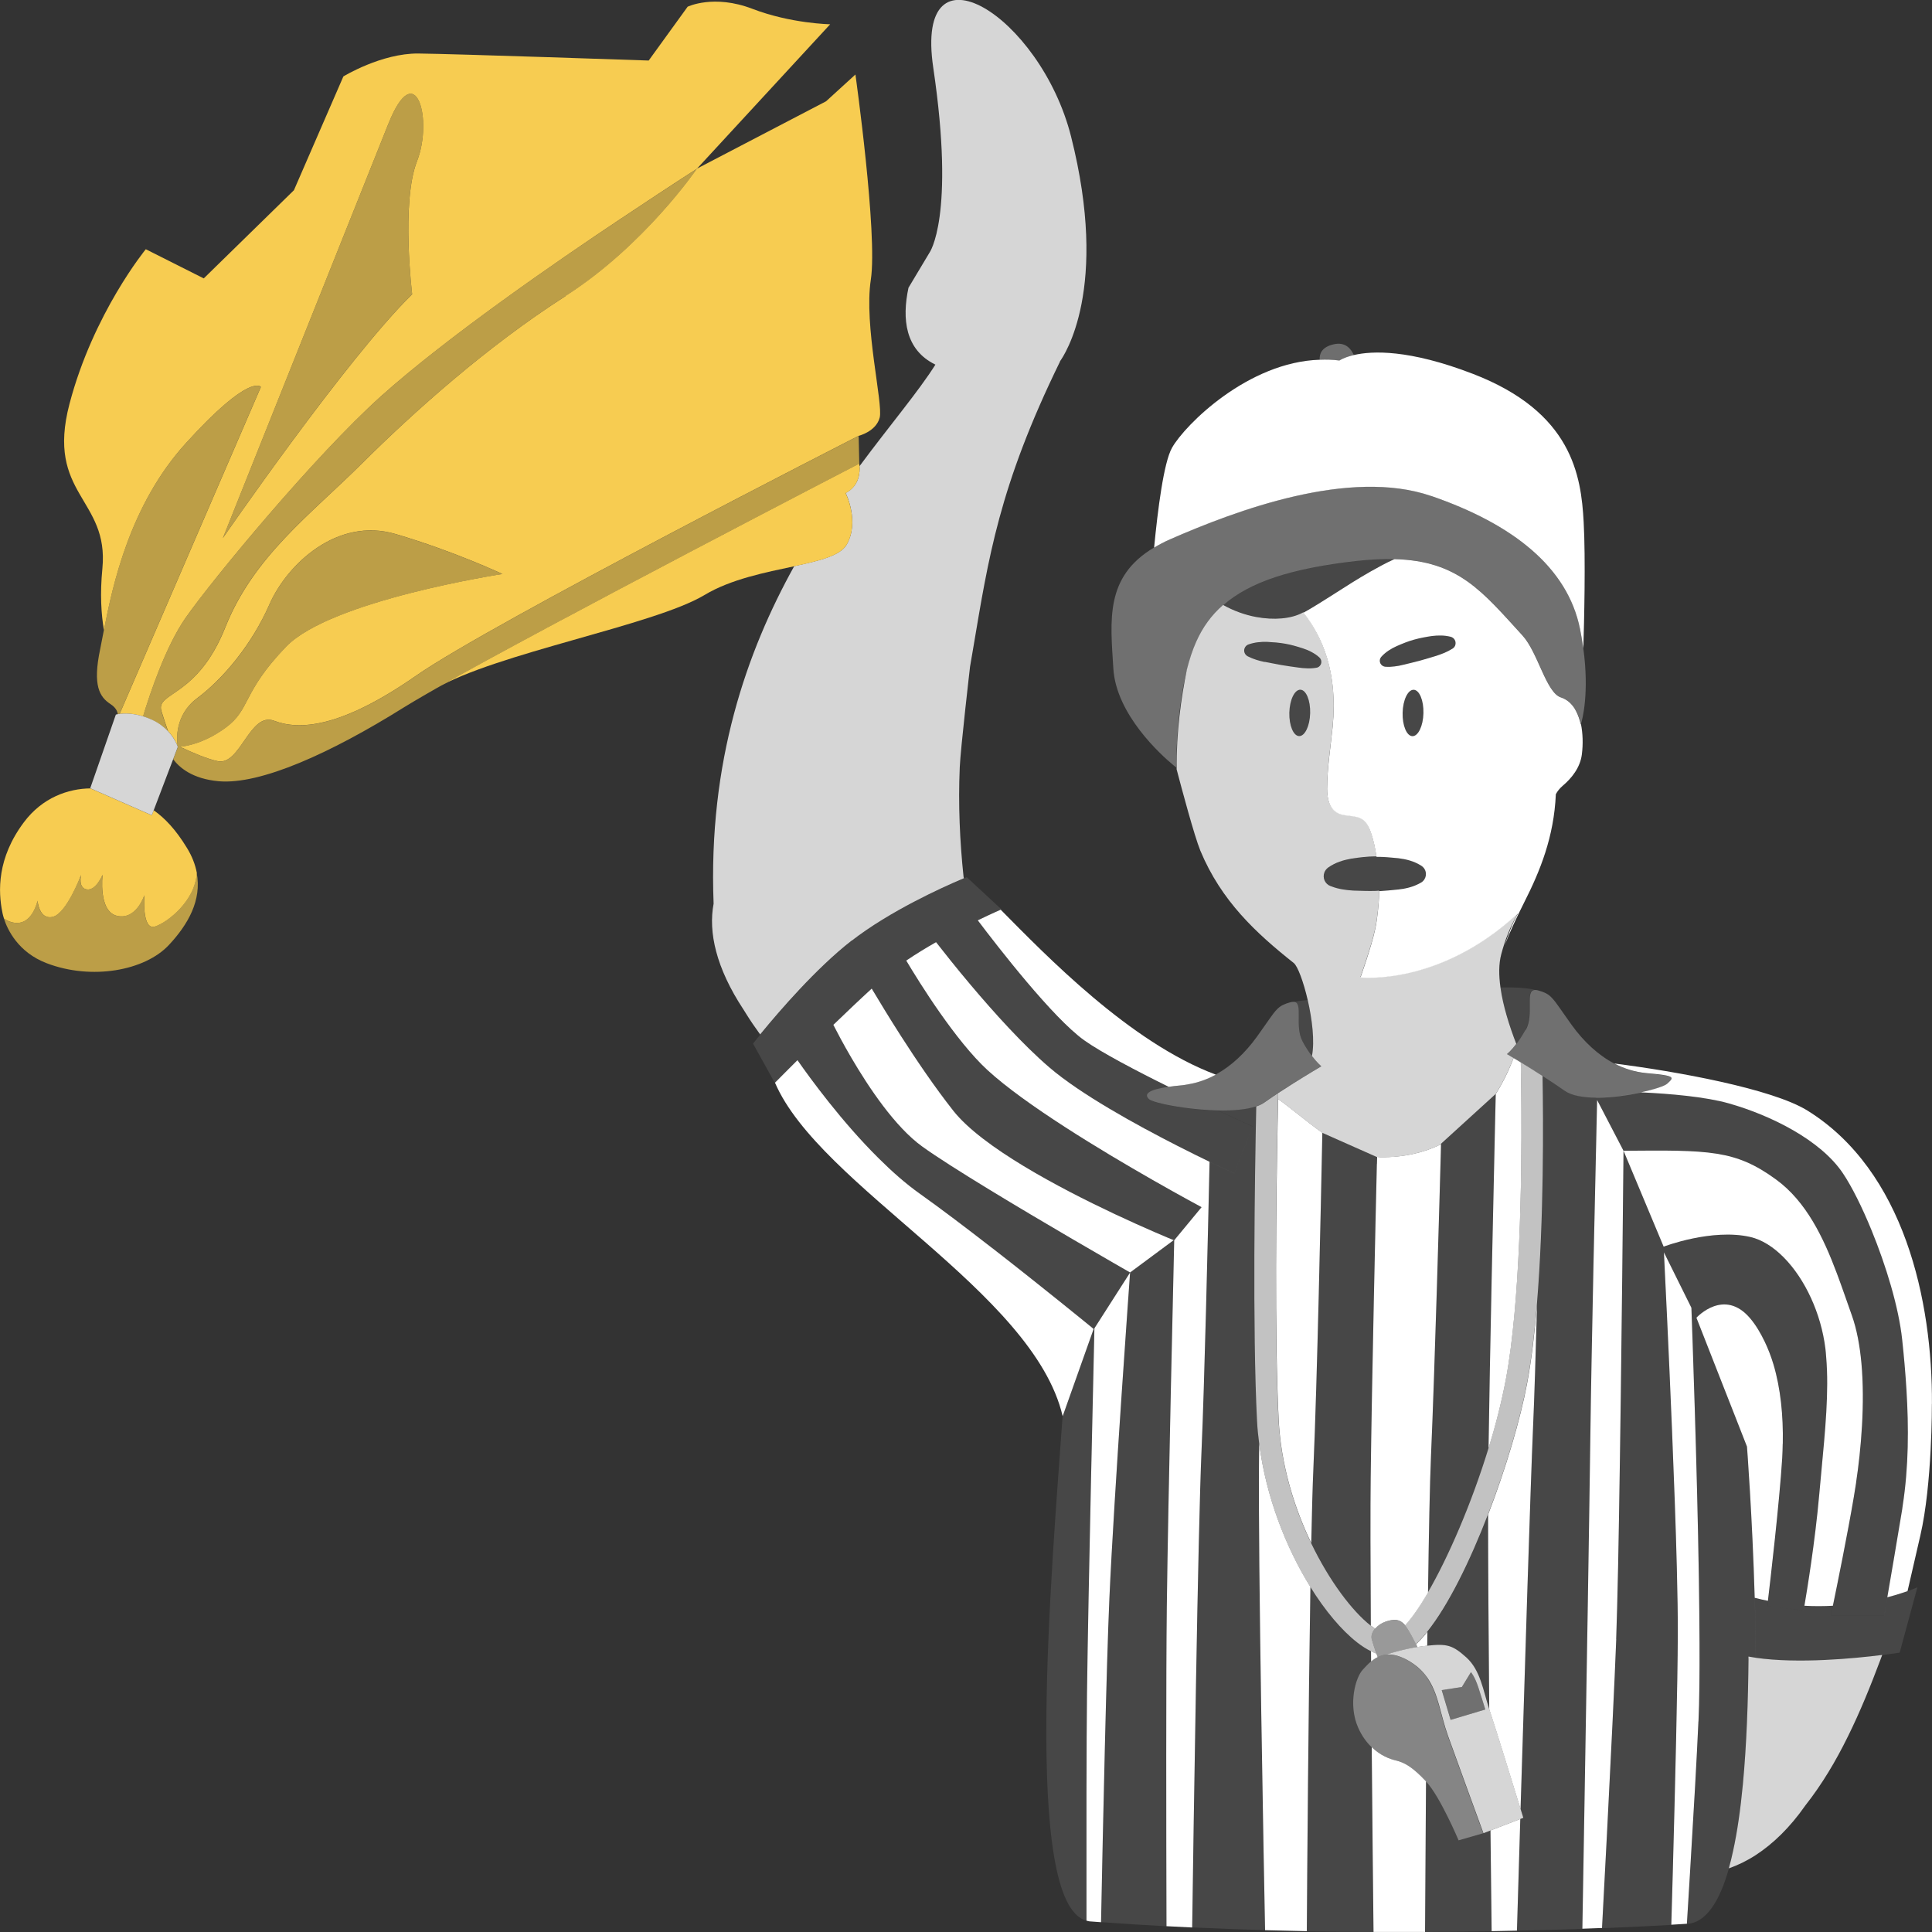 <svg viewBox="0 0 300 300" xmlns="http://www.w3.org/2000/svg"><rect x="0" y="0" width="300" height="300" fill="#333333" stroke="none"/><g fill="#fff"><path d="m 236.9 159.88 c 1.35 -2.47 -.22 -6.19 1.45 -6.19 -1.6 -.34 -3.58 -.41 -5.35 -.36 .4 2.9 1.4 6.02 2.46 8.78 .44 -.57 .94 -1.3 1.44 -2.23 z" opacity=".1"/><path d="m 202.29 161.77 c .51 .93 1 1.65 1.44 2.23 .45 -2.28 .03 -5.73 -.66 -8.71 -.79 .06 -1.55 .15 -2.23 .3 1.67 0 .1 3.71 1.45 6.19 z" opacity=".1"/><path d="m 299.99 218 c .09 -15.97 -4.28 -36.21 -19.33 -45.55 -5.48 -3.4 -20.35 -6.09 -30 -7.31 1.58 .82 3.27 1.34 5.06 1.5 4.66 .4 4.21 .67 3.15 1.65 -.37 .34 -1.98 .88 -4.07 1.33 4.5 .21 10.02 .68 13.67 1.72 6.48 1.84 14.24 5.67 17.71 10.87 1.38 2.06 2.96 5.23 4.43 8.82 2.24 5.47 4.22 11.93 4.76 17 .27 2.51 .5 5.09 .66 7.7 .37 5.93 .35 12.04 -.58 18.06 -.03 .2 -.05 .39 -.08 .59 -.92 5.57 -1.79 10.64 -2.31 13.65 .89 -.23 1.66 -.47 2.31 -.68 .31 -.1 .58 -.2 .83 -.28 .42 -1.85 1.07 -4.66 1.98 -8.6 1.87 -8.03 1.8 -20.45 1.8 -20.45 h -.01 z"/><path d="m 276.83 224.18 c .09 -4.38 -.35 -8.62 -1.44 -12.29 -.37 -1.25 -.83 -2.42 -1.35 -3.52 -.64 -1.34 -1.37 -2.58 -2.25 -3.63 -4.04 -4.81 -8.3 -.2 -8.37 -.12 l 3.95 10.07 1.93 4.91 1.97 5.03 s .84 10.97 1.2 23.48 h .01 c .69 .18 1.37 .33 2.04 .47 .38 -3.17 1.79 -15.29 2.22 -22.14 .05 -.76 .06 -1.52 .08 -2.28 z"/><path d="m 293.08 248.02 c -.19 1.1 -.33 1.91 -.41 2.38 -.05 .29 -.08 .46 -.08 .46 h -8.3 s .12 -.57 .31 -1.5 c -1.4 .08 -2.88 .08 -4.42 0 -.08 .45 -.13 .71 -.13 .71 l -5.62 -.66 s .04 -.3 .09 -.79 c -.68 -.14 -1.36 -.28 -2.04 -.47 -.01 0 -.01 0 -.01 0 .03 1.07 .06 2.15 .08 3.24 .04 2.01 .07 4.04 .08 6.05 6.58 .96 15.3 .11 19.65 -.44 1.66 -.21 2.7 -.38 2.7 -.38 l 2.75 -10.14 s -.55 .25 -1.5 .59 c -.25 .09 -.52 .18 -.83 .28 -.65 .22 -1.42 .45 -2.31 .68 z" opacity=".1"/><path d="m 132.24 146.08 c 5.98 -4.64 14.13 -8.3 16.9 -9.48 .21 -.09 .39 -.17 .54 -.23 l -.06 -.23 c -.58 -5.53 -.84 -11.2 -.59 -16.98 .12 -2.89 1.6 -15.65 1.6 -15.65 l .46 -2.69 c 2.4 -14.18 4.02 -25.27 13.51 -44.68 0 -.01 -.01 -.02 -.01 -.03 .67 -.92 7.7 -11.3 1.72 -34.93 -4.75 -18.75 -24.41 -31.05 -21.39 -10.65 3.44 23.25 -.61 28.74 -.61 28.74 l -3.24 5.41 c -1.04 4.86 -.51 9.66 4.18 11.94 -2.62 4.16 -7 9.31 -11.78 15.76 .07 .9 -.02 3.09 -2.16 4.17 0 0 2.22 4.4 .16 8.02 -.97 1.7 -4.19 2.49 -8.14 3.34 -7.39 13.3 -13.38 30.37 -12.52 52.41 -.84 4.43 .38 9.97 4.61 16.4 .09 .15 .19 .29 .28 .44 .06 .09 .11 .17 .16 .26 .68 1.09 1.41 2.16 2.18 3.21 .09 -.1 .16 -.19 .25 -.31 2.59 -3.15 8.46 -10 13.95 -14.26 z" opacity=".8"/><path d="m 203.37 94.55 c .29 -.17 .59 -.35 .9 -.54 .1 -.06 .2 -.12 .3 -.18 .26 -.16 .53 -.33 .8 -.5 .17 -.11 .33 -.21 .51 -.32 .15 -.09 .31 -.19 .46 -.29 .58 -.37 1.18 -.75 1.8 -1.14 .11 -.07 .22 -.14 .33 -.21 .26 -.16 .53 -.33 .79 -.5 .22 -.14 .44 -.28 .66 -.42 .2 -.13 .41 -.25 .62 -.38 .29 -.18 .57 -.35 .87 -.53 .14 -.09 .29 -.17 .43 -.25 .36 -.21 .71 -.42 1.08 -.63 .09 -.05 .17 -.1 .26 -.14 .42 -.24 .84 -.47 1.27 -.7 .02 -.01 .05 -.02 .07 -.04 .67 -.35 1.34 -.68 2.01 -1 -1.74 -.05 -3.66 .03 -5.83 .28 -10.14 1.14 -16.62 3.26 -20.73 6.86 1.64 .93 3.39 1.55 5.08 1.87 2.82 .53 5.48 .28 7.21 -.64 .02 -.01 .03 -.02 .05 -.03 .29 -.16 .59 -.33 .9 -.5 .06 -.03 .11 -.06 .17 -.1 z" opacity=".1"/><path d="m 245.46 112.45 s 0 0 0 .01 v .02 c -.18 -.77 -.42 -1.46 -.73 -2.05 -.01 -.02 -.03 -.04 -.04 -.07 -.06 -.12 -.13 -.24 -.2 -.36 0 -.01 -.01 -.01 -.01 -.02 -.47 -.71 -1.14 -1.37 -2.1 -1.68 -2.3 -.74 -3.57 -6.99 -5.96 -9.61 -6.26 -6.84 -9.93 -11.61 -19.9 -11.87 -.68 .31 -1.35 .64 -2.02 1 -.02 .01 -.05 .02 -.07 .04 -.43 .23 -.85 .46 -1.27 .7 -.09 .05 -.17 .1 -.26 .14 -.36 .21 -.72 .42 -1.08 .63 -.14 .09 -.29 .17 -.43 .25 -.29 .18 -.58 .35 -.87 .53 -.21 .13 -.42 .25 -.62 .38 -.23 .14 -.44 .28 -.66 .42 -.26 .17 -.53 .33 -.79 .5 -.11 .07 -.22 .14 -.33 .21 -.62 .39 -1.22 .77 -1.8 1.14 -.15 .1 -.31 .2 -.46 .29 -.17 .11 -.34 .21 -.51 .32 -.27 .17 -.54 .34 -.8 .5 -.1 .06 -.2 .12 -.3 .18 -.3 .19 -.61 .37 -.9 .54 -.06 .03 -.11 .06 -.17 .1 -.27 .16 -.54 .31 -.79 .45 2.89 3.67 5.36 9.15 4.55 17.63 -.32 3.22 -.85 6.43 -.87 9.67 0 1.4 .28 3.02 1.5 3.74 1.19 .72 2.87 .29 4.01 1.09 .63 .45 .99 1.19 1.25 1.91 .41 1.12 .7 2.44 .91 3.87 1.13 -.01 2.25 .1 3.37 .21 1.2 .15 2.4 .42 3.59 1.17 .72 .45 .93 1.39 .48 2.11 -.14 .22 -.32 .39 -.53 .51 l -.04 .02 c -1.18 .67 -2.35 .92 -3.52 1.05 -.98 .1 -1.96 .2 -2.93 .25 -.01 1.25 -.12 2.61 -.36 4.4 -.08 .55 -.16 1.09 -.28 1.58 -.53 2.54 -2.27 7.43 -2.27 7.43 s 12.26 1.4 24.48 -9.96 c -.99 1.74 -1.54 3.37 -2.1 5.01 .83 -2.18 1.9 -4.43 3.1 -6.82 2.39 -4.72 4.57 -10.02 4.86 -16.69 .24 -.45 .57 -.88 1.07 -1.31 1.38 -1.17 2.71 -2.81 2.97 -4.87 .21 -1.68 .14 -3.3 -.14 -4.71 -.02 .05 -.03 .09 -.03 .09 v -.02 z m -26.14 1.86 c -.89 -.02 -1.57 -1.65 -1.52 -3.64 s .82 -3.58 1.71 -3.56 1.57 1.65 1.52 3.64 -.82 3.58 -1.71 3.56 z m 6.68 -14.2 c -.07 .26 -.23 .47 -.44 .6 l -.02 .01 c -.83 .53 -1.67 .84 -2.52 1.12 -.85 .25 -1.69 .52 -2.55 .75 -.85 .24 -1.72 .42 -2.58 .64 -.43 .11 -.87 .2 -1.33 .25 -.45 .06 -.92 .09 -1.43 .05 h -.02 c -.52 -.05 -.9 -.5 -.85 -1.01 .02 -.2 .1 -.38 .23 -.53 .34 -.39 .73 -.7 1.13 -.97 s .83 -.5 1.26 -.69 c .87 -.38 1.76 -.75 2.68 -1 .92 -.26 1.86 -.43 2.8 -.57 .95 -.11 1.91 -.13 2.9 .12 .55 .14 .87 .69 .73 1.23 z"/><path d="m 203.73 163.99 c .83 1.08 1.45 1.58 1.45 1.58 s -1.99 1.17 -4.36 2.66 c -.76 .48 -1.56 .99 -2.34 1.5 -.01 .29 -.01 .59 -.02 .92 2.12 1.53 4.44 3.52 6.88 5.26 l 8.41 3.73 c .2 .02 .4 .06 .6 .06 3.73 .04 6.83 -.76 9.4 -2 0 -.06 0 -.09 0 -.09 l 8.5 -7.74 c .56 -.88 1.03 -1.74 1.43 -2.53 .62 -1.24 1.05 -2.31 1.34 -3.05 -.63 -.38 -1.02 -.61 -1.02 -.61 s .62 -.49 1.45 -1.58 c -1.06 -2.75 -2.06 -5.87 -2.46 -8.78 -.26 -1.87 -.28 -3.65 .13 -5.17 .58 -2.16 1.33 -4.17 2.61 -6.4 -12.22 11.37 -24.48 9.96 -24.48 9.96 s 1.74 -4.89 2.27 -7.43 c .12 -.49 .2 -1.03 .28 -1.58 .24 -1.79 .35 -3.16 .36 -4.4 -.04 0 -.08 .01 -.12 .01 -.14 .01 -.29 .02 -.43 .03 -1.15 .04 -2.31 -.02 -3.45 -.05 -1.15 -.07 -2.27 -.21 -3.45 -.66 l -.11 -.04 c -.85 -.32 -1.27 -1.26 -.95 -2.11 .12 -.32 .33 -.57 .58 -.76 1.16 -.82 2.39 -1.17 3.61 -1.39 1.22 -.19 2.44 -.33 3.65 -.35 .08 0 .17 .01 .25 .01 -.2 -1.43 -.5 -2.75 -.91 -3.87 -.26 -.72 -.61 -1.46 -1.25 -1.91 -1.15 -.8 -2.83 -.37 -4.01 -1.09 -1.23 -.72 -1.5 -2.34 -1.5 -3.74 .02 -3.24 .55 -6.45 .87 -9.67 .81 -8.48 -1.66 -13.96 -4.55 -17.63 -.03 .01 -.07 .03 -.11 .05 -.02 .01 -.03 .02 -.05 .03 -1.73 .92 -4.39 1.17 -7.21 .64 -1.7 -.32 -3.44 -.94 -5.09 -1.86 -1.83 1.6 -3.19 3.49 -4.18 5.72 -.59 1.31 -1.06 2.78 -1.45 4.31 -.89 4.36 -1.65 9.71 -1.59 15.5 .75 2.87 2.75 10.35 3.68 12.62 3.26 7.82 8.62 12.77 14.51 17.45 .6 .48 1.5 2.89 2.16 5.73 .69 2.98 1.11 6.43 .66 8.71 z m -7.34 -61.19 c -.87 -.19 -1.74 -.43 -2.61 -.87 l -.02 -.01 c -.51 -.26 -.71 -.87 -.45 -1.36 .12 -.24 .33 -.41 .56 -.49 .96 -.34 1.92 -.42 2.87 -.4 .95 .05 1.9 .12 2.84 .29 .94 .16 1.86 .44 2.76 .73 .45 .15 .9 .33 1.32 .56 .43 .23 .84 .49 1.22 .85 s .4 .95 .04 1.32 c -.14 .15 -.32 .24 -.51 .27 h -.02 c -.5 .09 -.97 .11 -1.43 .09 -.46 -.01 -.91 -.05 -1.35 -.12 -.88 -.13 -1.76 -.23 -2.63 -.39 -.87 -.15 -1.73 -.34 -2.61 -.5 z m 5.34 11.5 c -.89 -.02 -1.57 -1.65 -1.52 -3.64 s .82 -3.58 1.71 -3.56 1.57 1.65 1.52 3.64 -.82 3.58 -1.71 3.56 z" opacity=".8"/><path d="m 195.53 224.17 c -.01 .79 -.02 1.55 -.03 2.25 -.18 15.05 .79 65.81 .94 73.3 2.18 .06 4.34 .11 6.48 .15 .06 -9.13 .25 -34.6 .56 -53.45 -3.78 -6.07 -6.9 -14.02 -7.95 -22.25 z"/><path d="m 231.44 284.24 c .07 6.38 .13 11.88 .18 15.63 1.33 -.02 2.65 -.05 3.93 -.08 .13 -4.45 .31 -10.52 .52 -17.34 l -4.62 1.78 z"/><path d="m 187.82 180.4 c -1.4 -.67 -3.09 -1.51 -4.96 -2.46 -6.52 -3.32 -15.09 -8.05 -19.9 -12.18 -4.11 -3.52 -8.62 -8.54 -12.2 -12.78 -2.34 -2.77 -4.26 -5.21 -5.41 -6.68 -1.57 .89 -3.15 1.86 -4.63 2.86 .99 1.66 2.93 4.83 5.27 8.16 2.26 3.21 4.87 6.57 7.35 8.85 5.84 5.37 17.72 12.53 25.58 17.02 4.48 2.56 7.66 4.26 7.66 4.26 l -4.25 5.14 c -.04 1.68 -.96 40.97 -1.15 56.89 -.13 10.7 -.09 34.56 -.05 49.62 1.33 .07 2.66 .14 3.99 .2 .21 -15.19 .89 -61.38 1.46 -74.25 .45 -10.33 .95 -31.62 1.24 -44.65 z"/><path d="m 154.04 193.78 c -3.91 -3.04 -7.92 -6.08 -11.21 -8.42 -2.17 -1.54 -4.33 -3.45 -6.37 -5.48 -5.77 -5.71 -10.67 -12.45 -12.63 -15.26 -.51 .5 -.97 .96 -1.38 1.38 -1.27 1.27 -2.08 2.09 -2.11 2.12 6.93 16.14 40.14 32.4 44.67 51.79 l 4.81 -13.55 c -.62 -.51 -8 -6.54 -15.77 -12.58 z"/><path d="m 213.56 257.51 s .02 -.01 .03 -.01 c .11 -.06 .21 -.12 .33 -.18 -.06 -.17 -.12 -.35 -.19 -.54 -.28 -.11 -.56 -.24 -.84 -.39 0 .54 .01 1.07 .01 1.61 .21 -.18 .43 -.34 .67 -.49 z"/><path d="m 231.07 235.19 c 0 8.01 .08 19.16 .18 30.22 .03 .11 .06 .21 .1 .32 .82 2.4 3.68 11.68 4.76 15.19 .66 -21.67 1.54 -50.12 1.94 -59.29 .21 -4.69 .42 -11.65 .62 -19.06 -.37 4.42 -.86 8.63 -1.54 12.24 -1.04 5.56 -3.28 13.16 -6.06 20.38 z"/><path d="m 216.71 273.35 c -.87 -.2 -2.34 -.73 -3.71 -2.05 .1 11.65 .21 22.56 .28 28.69 2.73 .01 5.4 .01 8 0 .03 -5.79 .08 -14.21 .15 -23.38 -2.12 -2.27 -3.39 -2.95 -4.72 -3.26 z"/><path d="m 175.48 197.6 l -5.54 8.66 c -.08 3.54 -.96 41.18 -1.15 56.68 -.09 7.69 -.1 22.17 -.08 35.3 .21 .05 .42 .12 .64 .12 l 1.62 .12 c .3 -15.03 .83 -39.89 1.3 -50.36 .68 -15.48 3.21 -50.52 3.21 -50.52 z"/><path d="m 220.89 255.63 c .27 -.03 .49 -.06 .73 -.08 .01 -.73 .02 -1.45 .03 -2.17 -.59 .74 -1.18 1.39 -1.77 1.93 .08 .17 .15 .31 .22 .44 .27 -.04 .53 -.09 .79 -.12 z"/><path d="m 198.55 220.43 c .35 7.04 2.42 13.68 5.06 19.17 .1 -4.82 .21 -8.86 .33 -11.55 .59 -13.3 1.19 -42.19 1.35 -50.1 .03 -1.3 .04 -2.05 .04 -2.05 l .02 .01 c -2.44 -1.74 -4.76 -3.73 -6.88 -5.26 -.02 1.07 -.05 2.33 -.08 3.76 -.22 11.39 -.49 32.94 .16 46.02 z"/><path d="m 231.13 224.94 c 1.11 -3.61 2.04 -7.26 2.7 -10.75 2.22 -11.87 2.48 -30.9 2.41 -42.01 -.01 -.98 -.01 -1.89 -.02 -2.74 -.02 -1.88 -.05 -3.42 -.07 -4.47 -.43 -.26 -.8 -.49 -1.12 -.68 -.29 .74 -.72 1.81 -1.34 3.05 -.4 .79 -.87 1.65 -1.43 2.53 0 0 -.05 1.95 -.12 5.16 -.25 10.88 -.81 36.28 -1 49.92 z"/><path d="m 250.96 254.53 c .1 -2.72 .2 -6.66 .3 -11.32 .03 -1.55 .06 -3.18 .09 -4.88 .02 -.93 .03 -1.87 .05 -2.83 .4 -23.6 .7 -56.81 .7 -56.81 l -4.1 -7.88 c -.26 11.23 -.89 39.33 -1.05 52.18 -.06 5 -.22 14.99 -.4 26.41 -.16 9.89 -.35 20.86 -.51 30.62 -.13 7.58 -.25 14.42 -.33 19.47 1.05 -.04 2.07 -.08 3.05 -.11 .24 -4.53 .51 -9.56 .77 -14.64 .6 -11.63 1.18 -23.51 1.44 -30.22 z"/><path d="m 263.74 267.29 c .14 -3.09 .18 -7.34 .16 -12.19 -.01 -3.14 -.05 -6.52 -.1 -10.01 -.14 -8.94 -.4 -18.56 -.64 -26.39 -.24 -7.89 -.46 -13.94 -.52 -15.63 l -4.26 -8.59 -.01 -.1 c .15 3.09 .74 14.93 1.26 27.66 .3 7.39 .59 15.05 .75 21.47 .1 3.98 .16 7.49 .15 10.13 v .14 c -.03 7.8 -.41 23.33 -.78 36.95 -.08 2.83 -.15 5.56 -.23 8.14 .92 -.05 1.73 -.1 2.42 -.15 .16 -2.56 .32 -5.14 .47 -7.69 .57 -9.39 1.08 -18.28 1.32 -23.74 z"/><path d="m 288.21 230.22 c .78 -5.16 1.4 -12.28 .83 -18.55 -.25 -2.72 -.72 -5.29 -1.5 -7.46 -.73 -2.04 -1.47 -4.24 -2.3 -6.45 -2.08 -5.55 -4.74 -11.18 -9.47 -14.62 -6.32 -4.61 -10.38 -4.56 -23.67 -4.45 l 6.23 14.89 s 7.49 -2.87 13.46 -1.5 c 3.58 .82 7.16 4.52 9.43 9.5 1.09 2.38 1.88 5.05 2.23 7.84 .06 .44 .08 .9 .12 1.35 .45 5.31 -.15 11.34 -.78 18.06 -.1 1.07 -.2 2.16 -.3 3.26 -.65 7.34 -1.91 14.96 -2.3 17.25 1.54 .09 3.02 .08 4.42 0 .68 -3.28 2.3 -11.26 3.25 -16.89 .13 -.8 .26 -1.56 .36 -2.24 z"/><path d="m 148.01 172.45 c -2.86 -3.63 -5.72 -7.85 -8.15 -11.64 -1.8 -2.81 -3.36 -5.39 -4.5 -7.3 -1.86 1.7 -3.94 3.68 -5.96 5.63 .61 1.19 1.55 2.98 2.75 5.03 2.77 4.74 6.85 10.83 11.05 13.86 4.51 3.25 15.37 9.72 23.25 14.33 5.15 3.01 9.03 5.23 9.03 5.23 l 6.77 -5.02 c -.55 -.22 -4.33 -1.78 -9.24 -4.09 -8.55 -4.03 -20.54 -10.36 -25 -16.03 z"/><path d="m 151.83 142.91 c 3.15 4.17 11.66 15.16 16.54 18.64 2.65 1.88 7.95 4.67 13.1 7.21 .59 -.09 1.24 -.16 2 -.23 .37 -.03 .73 -.11 1.09 -.17 1.49 -.26 2.9 -.76 4.23 -1.49 -13.35 -4.99 -26.4 -18.54 -33.4 -25.61 -.16 .07 -.48 .21 -.9 .4 -.65 .29 -1.56 .72 -2.66 1.25 z"/><path d="m 213.8 180.73 c -.14 5.77 -.79 34.12 -.96 48.69 -.06 4.79 -.04 13.34 .02 23 .23 .18 .45 .34 .66 .48 .41 -.48 .99 -.87 1.6 -1.08 1.23 -.42 2.21 -.5 3.07 .56 1.06 -1.14 2.27 -2.89 3.55 -5.08 .13 -9.19 .28 -16.99 .46 -21.14 .6 -13.66 1.36 -40.99 1.53 -47.25 .02 -.63 .03 -1.05 .03 -1.22 -2.57 1.25 -5.67 2.04 -9.4 2 -.2 0 -.4 -.04 -.6 -.06 l .08 .04 s -.01 .38 -.03 1.06 z"/><path d="m 201.92 107.11 c -.89 -.02 -1.66 1.57 -1.71 3.56 s .63 3.62 1.52 3.64 1.66 -1.57 1.71 -3.56 -.63 -3.62 -1.52 -3.64 z" opacity=".1"/><path d="m 219.52 107.11 c -.89 -.02 -1.66 1.57 -1.71 3.56 s .63 3.62 1.52 3.64 1.66 -1.57 1.71 -3.56 -.63 -3.62 -1.52 -3.64 z" opacity=".1"/><path d="m 225.28 98.87 c -.98 -.25 -1.95 -.23 -2.9 -.12 -.94 .14 -1.88 .31 -2.8 .57 -.92 .25 -1.8 .62 -2.68 1 -.44 .19 -.86 .42 -1.26 .69 s -.79 .57 -1.13 .97 c -.13 .14 -.21 .32 -.23 .53 -.05 .51 .33 .97 .85 1.01 h .02 c .51 .04 .97 .01 1.43 -.05 .46 -.05 .9 -.14 1.33 -.25 .86 -.22 1.73 -.4 2.58 -.64 .85 -.23 1.69 -.51 2.55 -.75 .85 -.28 1.69 -.59 2.52 -1.12 l .02 -.01 c .21 -.14 .37 -.34 .44 -.6 .14 -.54 -.18 -1.09 -.73 -1.23 z" opacity=".1"/><path d="m 202.98 103.81 c .46 .01 .93 0 1.43 -.09 h .02 c .19 -.03 .36 -.13 .51 -.27 .36 -.37 .34 -.96 -.04 -1.32 s -.8 -.62 -1.22 -.85 c -.43 -.23 -.87 -.41 -1.32 -.56 -.91 -.29 -1.82 -.57 -2.76 -.73 -.94 -.17 -1.89 -.25 -2.84 -.29 -.95 -.02 -1.92 .06 -2.87 .4 -.23 .08 -.44 .25 -.56 .49 -.26 .5 -.05 1.11 .45 1.36 l .02 .01 c .88 .44 1.74 .68 2.61 .87 .87 .16 1.74 .36 2.61 .5 .87 .16 1.75 .25 2.63 .39 .44 .07 .89 .11 1.35 .12 z" opacity=".1"/><path d="m 220.62 137.03 l .04 -.02 c .21 -.12 .39 -.29 .53 -.51 .45 -.72 .23 -1.66 -.48 -2.11 -1.19 -.74 -2.38 -1.02 -3.59 -1.17 -1.12 -.12 -2.24 -.23 -3.37 -.21 -.08 0 -.17 -.01 -.25 -.01 -1.21 .02 -2.43 .16 -3.65 .35 -1.22 .23 -2.45 .57 -3.61 1.39 -.26 .18 -.46 .44 -.58 .76 -.32 .85 .11 1.79 .95 2.11 l .11 .04 c 1.18 .45 2.31 .59 3.45 .66 1.14 .03 2.29 .09 3.45 .05 .14 0 .29 -.02 .43 -.03 .04 0 .08 -.01 .12 -.01 .97 -.05 1.95 -.15 2.93 -.25 1.16 -.14 2.34 -.38 3.52 -1.05 z" opacity=".1"/><path d="m 195.5 226.42 c .01 -.7 .02 -1.46 .03 -2.25 -.15 -1.19 -.28 -2.38 -.34 -3.58 -.71 -14.23 -.33 -38.35 -.12 -48.8 -1.51 .52 -3.66 .69 -5.95 .64 3.17 1.49 5.39 2.48 5.39 2.48 l -2.87 7.28 s -1.49 -.68 -3.82 -1.8 c -.28 13.03 -.78 34.32 -1.24 44.65 -.57 12.88 -1.25 59.06 -1.46 74.25 3.8 .18 7.58 .31 11.31 .42 -.15 -7.49 -1.12 -58.24 -.94 -73.3 z" opacity=".1"/><path d="m 123.83 164.62 c 1.96 2.82 6.86 9.55 12.63 15.26 2.05 2.03 4.2 3.93 6.37 5.48 3.3 2.34 7.3 5.38 11.21 8.42 7.77 6.04 15.15 12.08 15.77 12.58 l .14 -.4 s 0 .12 -.01 .3 l 5.54 -8.66 s -3.88 -2.22 -9.03 -5.23 c -7.88 -4.61 -18.74 -11.08 -23.25 -14.33 -4.2 -3.03 -8.28 -9.12 -11.05 -13.86 -1.2 -2.05 -2.14 -3.84 -2.75 -5.03 2.02 -1.96 4.1 -3.93 5.96 -5.63 1.13 1.91 2.7 4.49 4.5 7.3 2.43 3.79 5.29 8.02 8.15 11.64 4.47 5.68 16.45 12.01 25 16.03 4.92 2.32 8.7 3.87 9.24 4.09 l .08 -.06 s 0 .04 0 .08 l 4.25 -5.14 s -3.18 -1.7 -7.66 -4.26 c -7.86 -4.49 -19.74 -11.65 -25.58 -17.02 -2.48 -2.28 -5.1 -5.64 -7.35 -8.85 -2.33 -3.32 -4.28 -6.49 -5.27 -8.16 1.48 -1 3.06 -1.97 4.63 -2.86 1.15 1.48 3.07 3.91 5.41 6.68 3.57 4.24 8.09 9.26 12.2 12.78 4.82 4.13 13.38 8.86 19.9 12.18 1.87 .95 3.56 1.79 4.96 2.46 2.33 1.12 3.82 1.8 3.82 1.8 l 2.87 -7.28 s -2.21 -1 -5.39 -2.48 c -.38 -.01 -.76 -.02 -1.14 -.04 -1.01 -.05 -2.03 -.14 -3 -.25 -3.3 -.38 -6.1 -1.03 -6.56 -1.46 -.88 -.82 .01 -1.49 3.04 -1.92 -5.15 -2.54 -10.46 -5.32 -13.1 -7.21 -4.88 -3.48 -13.39 -14.47 -16.54 -18.64 1.09 -.53 2.01 -.96 2.66 -1.25 .42 -.19 .74 -.33 .9 -.4 .09 -.04 .14 -.06 .14 -.06 l -5.4 -5.01 s -.16 .06 -.44 .18 c -.15 .06 -.33 .14 -.54 .23 -2.78 1.18 -10.93 4.84 -16.9 9.48 -5.49 4.26 -11.36 11.11 -13.95 14.26 -.09 .11 -.17 .2 -.25 .31 -.69 .85 -1.11 1.38 -1.11 1.38 l 3.39 6.11 s .01 -.01 .01 -.01 c .03 -.03 .84 -.85 2.11 -2.12 .42 -.42 .88 -.87 1.38 -1.38 z" opacity=".1"/><path d="m 246.56 249.41 c .19 -11.43 .34 -21.41 .4 -26.41 .16 -12.85 .79 -40.95 1.05 -52.18 l -.2 -.38 c -2 -.01 -3.79 -.31 -4.88 -1.08 -1.04 -.74 -2.22 -1.52 -3.38 -2.26 .13 7.01 .22 22.21 -.88 35.47 -.2 7.41 -.42 14.37 -.62 19.06 -.4 9.17 -1.29 37.63 -1.94 59.29 .26 .84 .42 1.36 .42 1.36 l -.46 .18 c -.21 6.82 -.39 12.89 -.52 17.34 3.66 -.08 7.07 -.18 10.18 -.29 .09 -5.05 .2 -11.9 .33 -19.47 .17 -9.76 .35 -20.73 .51 -30.62 z" opacity=".1"/><path d="m 181.18 249.48 c .19 -15.92 1.12 -55.22 1.15 -56.89 0 -.04 0 -.08 0 -.08 l -.08 .06 -6.77 5.02 s -2.53 35.03 -3.21 50.52 c -.46 10.47 -1 35.33 -1.3 50.36 3.38 .25 6.78 .46 10.16 .64 -.04 -15.07 -.08 -38.92 .05 -49.62 z" opacity=".1"/><path d="m 168.79 262.94 c .19 -15.5 1.07 -53.14 1.15 -56.68 0 -.18 .01 -.3 .01 -.3 l -.14 .4 -4.81 13.55 c -1.69 23.85 -6.27 75.86 3.72 78.32 -.02 -13.13 -.02 -27.61 .08 -35.3 z" opacity=".1"/><path d="m 210.92 268.32 c -1.62 -3.63 -.43 -7.89 .74 -9.08 .34 -.34 .74 -.81 1.23 -1.23 0 -.54 -.01 -1.07 -.01 -1.61 -.69 -.35 -1.41 -.79 -2.15 -1.37 -2.45 -1.93 -4.97 -4.92 -7.26 -8.6 -.31 18.85 -.5 44.32 -.56 53.45 3.52 .07 6.99 .1 10.36 .12 -.07 -6.13 -.18 -17.04 -.28 -28.69 -.76 -.73 -1.5 -1.69 -2.07 -2.99 z" opacity=".1"/><path d="m 205.28 177.96 c -.16 7.9 -.77 36.8 -1.35 50.1 -.12 2.69 -.23 6.73 -.33 11.55 2.88 5.99 6.43 10.6 9.21 12.78 .02 .01 .03 .02 .05 .03 -.06 -9.66 -.08 -18.2 -.02 -23 .18 -14.57 .83 -42.93 .96 -48.69 .02 -.67 .03 -1.06 .03 -1.06 l -.08 -.04 -8.41 -3.73 -.02 -.01 s -.02 .75 -.04 2.05 z" opacity=".1"/><path d="m 230.32 284.67 l -3.82 1.1 s -2.85 -6.76 -5.01 -9.09 c -.02 -.03 -.04 -.04 -.07 -.07 -.07 9.18 -.12 17.6 -.15 23.38 3.59 -.02 7.05 -.06 10.34 -.12 -.05 -3.75 -.11 -9.25 -.18 -15.63 z" opacity=".1"/><path d="m 222.19 226.16 c -.18 4.15 -.34 11.95 -.46 21.14 3.2 -5.51 6.79 -13.83 9.41 -22.36 .2 -13.64 .76 -39.04 1 -49.92 .07 -3.21 .12 -5.16 .12 -5.16 s -8.5 7.73 -8.5 7.73 v .09 c -.01 .17 -.02 .59 -.03 1.22 -.17 6.26 -.93 33.59 -1.53 47.25 z" opacity=".1"/><path d="m 227.69 257.36 c 2.19 1.96 2.62 5.15 3.56 8.05 -.1 -11.06 -.18 -22.22 -.18 -30.22 -2.79 7.24 -6.15 14.1 -9.42 18.19 -.01 .72 -.02 1.44 -.03 2.17 3.08 -.34 3.95 -.07 6.06 1.82 z" opacity=".1"/><path d="m 247.81 170.43 l .2 .38 4.1 7.88 c 13.29 -.11 17.35 -.16 23.67 4.45 4.73 3.45 7.39 9.07 9.47 14.62 .83 2.21 1.57 4.41 2.3 6.45 .78 2.17 1.25 4.74 1.5 7.46 .57 6.27 -.04 13.39 -.83 18.55 -.1 .68 -.23 1.44 -.36 2.24 -.95 5.63 -2.57 13.61 -3.25 16.89 -.19 .94 -.31 1.5 -.31 1.5 h 8.3 s .03 -.17 .08 -.46 c .08 -.47 .22 -1.28 .41 -2.38 .52 -3.01 1.39 -8.08 2.31 -13.65 .03 -.2 .05 -.39 .08 -.59 .93 -6.02 .95 -12.13 .58 -18.06 -.16 -2.61 -.39 -5.19 -.66 -7.7 -.54 -5.08 -2.52 -11.54 -4.76 -17 -1.47 -3.59 -3.06 -6.76 -4.43 -8.82 -3.48 -5.19 -11.23 -9.02 -17.71 -10.87 -3.65 -1.04 -9.17 -1.5 -13.67 -1.72 -2.04 .44 -4.54 .81 -6.8 .81 -.07 0 -.14 -.01 -.21 -.01 z" opacity=".1"/><path d="m 213.02 254.6 c -.17 -.6 .07 -1.2 .49 -1.7 -.21 -.14 -.43 -.3 -.66 -.48 -.02 -.01 -.03 -.02 -.05 -.03 -2.77 -2.18 -6.33 -6.79 -9.21 -12.78 -2.64 -5.49 -4.7 -12.13 -5.06 -19.17 -.66 -13.08 -.38 -34.63 -.16 -46.02 .03 -1.43 .05 -2.68 .08 -3.76 .01 -.33 .01 -.63 .02 -.92 -.23 .15 -.46 .3 -.68 .45 -.41 .27 -.8 .54 -1.18 .81 -.12 .08 -.24 .17 -.36 .25 -.27 .19 -.61 .35 -.98 .49 -.06 .03 -.14 .04 -.2 .07 -.22 10.45 -.6 34.56 .12 48.8 .06 1.2 .18 2.39 .34 3.58 1.05 8.23 4.17 16.18 7.95 22.25 2.29 3.68 4.81 6.68 7.26 8.6 .74 .58 1.45 1.02 2.15 1.37 .28 .14 .57 .28 .84 .39 -.27 -.79 -.56 -1.65 -.7 -2.18 z" opacity=".7"/><path d="m 238.37 166.34 c -.56 -.35 -1.09 -.68 -1.59 -.99 -.22 -.14 -.43 -.27 -.64 -.39 .02 1.06 .05 2.59 .07 4.47 .01 .85 .02 1.76 .02 2.74 .07 11.11 -.19 30.14 -2.41 42.01 -.65 3.49 -1.59 7.14 -2.7 10.75 -2.62 8.53 -6.21 16.85 -9.41 22.36 -1.27 2.19 -2.48 3.94 -3.55 5.08 .01 .01 .02 .02 .02 .02 .53 .67 1.22 1.98 1.68 2.9 .58 -.54 1.17 -1.19 1.77 -1.93 3.27 -4.09 6.63 -10.95 9.42 -18.19 2.79 -7.23 5.02 -14.82 6.06 -20.38 .68 -3.61 1.17 -7.82 1.54 -12.24 1.1 -13.26 1 -28.46 .88 -35.47 -.02 -.01 -.04 -.02 -.06 -.04 -.38 -.24 -.76 -.48 -1.13 -.71 z" opacity=".7"/><path d="m 183.46 168.53 c -.76 .07 -1.4 .14 -2 .23 -3.03 .43 -3.92 1.11 -3.04 1.92 .46 .43 3.26 1.08 6.56 1.46 .97 .11 1.99 .2 3 .25 .38 .02 .76 .03 1.14 .04 2.28 .05 4.44 -.12 5.95 -.64 .07 -.02 .14 -.04 .2 -.07 .37 -.14 .71 -.3 .98 -.49 .12 -.08 .24 -.17 .36 -.25 .38 -.27 .77 -.54 1.18 -.81 .23 -.15 .45 -.3 .68 -.45 .79 -.52 1.58 -1.03 2.34 -1.5 2.37 -1.49 4.36 -2.66 4.36 -2.66 s -.62 -.5 -1.45 -1.58 c -.44 -.57 -.94 -1.3 -1.44 -2.23 -1.35 -2.47 .22 -6.19 -1.45 -6.19 -.14 0 -.29 .02 -.47 .07 -.94 .27 -1.46 .51 -1.97 1 -.22 .21 -.44 .46 -.69 .79 -.56 .74 -1.27 1.82 -2.52 3.55 -1.83 2.54 -3.99 4.57 -6.41 5.89 -1.33 .73 -2.74 1.23 -4.23 1.49 -.36 .06 -.72 .14 -1.09 .17 z" opacity=".3"/><path d="m 271.51 257.53 c -.06 6.67 -.3 13.47 -.88 19.58 -.36 3.78 -.85 7.28 -1.52 10.33 -.2 .94 -.42 1.84 -.66 2.68 1.39 -.49 2.79 -1.16 4.16 -2.05 2.69 -1.75 5.31 -4.26 7.74 -7.74 2.57 -3.26 4.72 -6.88 6.6 -10.71 1.9 -3.84 3.53 -7.87 5.05 -11.92 .1 -.24 .17 -.49 .27 -.72 -4.35 .55 -13.06 1.39 -19.64 .44 -.05 -.01 -.1 -.02 -.15 -.03 -.33 -.05 -.66 -.1 -.98 -.16 v .29 z" opacity=".8"/><path d="m 272.48 248.13 c -.36 -12.52 -1.2 -23.48 -1.2 -23.48 l -1.97 -5.03 -1.93 -4.91 -3.95 -10.07 c .07 -.08 4.33 -4.69 8.37 .12 .88 1.05 1.61 2.28 2.25 3.63 .52 1.1 .98 2.26 1.35 3.52 1.09 3.67 1.53 7.92 1.44 12.29 -.02 .76 -.03 1.52 -.08 2.28 -.43 6.85 -1.84 18.97 -2.22 22.14 -.06 .5 -.09 .79 -.09 .79 l 5.62 .66 s .05 -.27 .13 -.71 c .4 -2.3 1.66 -9.91 2.3 -17.25 .1 -1.11 .2 -2.19 .3 -3.26 .63 -6.72 1.24 -12.75 .78 -18.06 -.04 -.45 -.07 -.91 -.12 -1.35 -.35 -2.79 -1.14 -5.46 -2.23 -7.84 -2.27 -4.98 -5.85 -8.68 -9.43 -9.5 -5.98 -1.37 -13.46 1.5 -13.46 1.5 l -6.23 -14.89 s -.29 33.21 -.7 56.81 c -.02 .96 -.03 1.91 -.05 2.83 -.03 1.7 -.06 3.32 -.09 4.88 -.1 4.66 -.2 8.6 -.3 11.32 -.25 6.71 -.84 18.58 -1.44 30.22 -.26 5.08 -.53 10.1 -.77 14.64 4.41 -.17 8.07 -.36 10.76 -.51 .07 -2.58 .15 -5.31 .23 -8.14 .37 -13.62 .75 -29.15 .78 -36.95 0 -.04 0 -.1 0 -.14 .01 -2.65 -.05 -6.16 -.15 -10.13 -.17 -6.42 -.45 -14.08 -.75 -21.47 -.52 -12.73 -1.11 -24.57 -1.26 -27.66 l .01 .1 4.26 8.59 c .06 1.69 .28 7.74 .52 15.63 .24 7.83 .5 17.45 .64 26.39 .06 3.49 .09 6.88 .1 10.01 .02 4.86 -.03 9.11 -.16 12.19 -.24 5.46 -.75 14.35 -1.32 23.74 -.15 2.55 -.31 5.12 -.47 7.69 2.99 -.2 5.07 -3.5 6.51 -8.6 .24 -.84 .45 -1.74 .66 -2.68 .67 -3.05 1.16 -6.55 1.52 -10.33 .58 -6.11 .82 -12.92 .88 -19.58 0 -.1 0 -.19 0 -.29 .32 .06 .65 .11 .98 .16 .05 .01 .1 .02 .15 .02 -.01 -2.01 -.03 -4.04 -.08 -6.05 -.02 -1.09 -.05 -2.17 -.08 -3.24 z" opacity=".1"/><path d="m 236.9 159.88 c -.51 .93 -1 1.65 -1.44 2.23 -.83 1.08 -1.45 1.58 -1.45 1.58 s .39 .23 1.02 .61 c .32 .19 .7 .42 1.12 .68 .2 .12 .42 .25 .64 .39 .5 .3 1.03 .63 1.59 .99 .37 .23 .75 .47 1.13 .71 .02 .01 .04 .02 .06 .04 1.16 .74 2.34 1.53 3.38 2.26 1.09 .77 2.88 1.06 4.88 1.08 .07 0 .14 .01 .21 .01 2.27 -.01 4.76 -.37 6.8 -.81 2.09 -.45 3.7 -.99 4.07 -1.33 1.05 -.98 1.51 -1.25 -3.15 -1.65 -1.79 -.16 -3.48 -.68 -5.06 -1.5 -2.53 -1.32 -4.77 -3.41 -6.67 -6.04 -1.25 -1.74 -1.96 -2.82 -2.52 -3.55 -.25 -.32 -.47 -.58 -.69 -.79 -.51 -.49 -1.03 -.73 -1.97 -1 -.18 -.05 -.33 -.07 -.47 -.07 -1.67 0 -.1 3.71 -1.45 6.19 z" opacity=".3"/><path d="m 215.11 251.82 c -.61 .21 -1.19 .6 -1.6 1.08 -.43 .5 -.66 1.11 -.49 1.7 .14 .53 .43 1.39 .7 2.18 .07 .19 .13 .37 .19 .54 .21 -.1 .42 -.19 .66 -.26 .2 -.06 .42 -.1 .65 -.12 1.03 -.33 2.43 -.73 3.96 -1.03 .3 -.06 .61 -.11 .92 -.16 -.07 -.13 -.14 -.28 -.22 -.44 -.46 -.92 -1.15 -2.23 -1.68 -2.9 -.01 -.01 -.02 -.02 -.02 -.02 -.86 -1.06 -1.84 -.98 -3.07 -.56 z" opacity=".5"/><path d="m 231.25 265.41 c -.94 -2.9 -1.37 -6.08 -3.56 -8.05 -2.11 -1.89 -2.98 -2.16 -6.06 -1.82 -.24 .03 -.46 .05 -.73 .08 s -.53 .08 -.79 .12 c -.31 .05 -.62 .1 -.92 .16 -1.54 .3 -2.94 .7 -3.96 1.03 .51 -.05 1.07 -.01 1.71 .17 .63 .18 1.32 .48 2.09 .96 .02 .01 .03 .02 .04 .03 1.1 .69 1.9 1.49 2.52 2.36 1.78 2.51 2.04 5.69 3.26 9.1 1.65 4.61 5.5 15.11 5.5 15.11 l 1.11 -.43 4.62 -1.78 .46 -.18 s -.16 -.52 -.42 -1.36 c -1.08 -3.51 -3.93 -12.79 -4.76 -15.19 -.04 -.1 -.07 -.21 -.1 -.32 z m -6 1.65 l -1.38 -4.62 3.13 -.48 1.41 -2.31 s .59 .66 1.15 2.38 1.08 3.42 1.08 3.42 l -5.38 1.61 z" opacity=".8"/><path d="m 228.42 259.65 l -1.41 2.31 -3.13 .48 1.38 4.62 5.38 -1.61 s -.52 -1.7 -1.08 -3.42 c -.55 -1.72 -1.15 -2.38 -1.15 -2.38 z" opacity=".3"/><path d="m 221.57 260.46 c -.62 -.88 -1.43 -1.67 -2.52 -2.36 -.02 -.01 -.03 -.02 -.04 -.03 -.77 -.48 -1.46 -.79 -2.09 -.96 -.64 -.18 -1.2 -.22 -1.71 -.17 -.23 .02 -.44 .06 -.65 .12 -.23 .07 -.45 .16 -.66 .26 -.11 .06 -.22 .12 -.33 .18 -.01 0 -.01 .01 -.02 .01 -.24 .15 -.47 .32 -.67 .49 -.5 .42 -.9 .89 -1.23 1.23 -1.17 1.19 -2.36 5.46 -.74 9.08 .58 1.3 1.31 2.26 2.07 2.99 1.37 1.31 2.85 1.85 3.71 2.05 1.33 .3 2.6 .98 4.72 3.26 .02 .02 .04 .04 .07 .07 2.16 2.33 5.01 9.09 5.01 9.09 l 3.82 -1.1 s -3.85 -10.5 -5.5 -15.11 c -1.22 -3.4 -1.48 -6.59 -3.26 -9.1 z" opacity=".4"/><path d="m 207.97 55.98 s .69 -.49 2.25 -.85 c -.46 -1.03 -1.35 -2.06 -3.11 -1.67 -1.93 .43 -2.25 1.55 -2.19 2.4 1.01 -.03 2.03 -.01 3.05 .12 z" opacity=".29"/><path d="m 222.23 77.01 c 12.69 4.37 21.17 11.06 23.11 20.63 .19 .93 .33 1.81 .46 2.66 .02 .13 .04 .26 .06 .38 .12 -3.86 .37 -13.88 .05 -19.62 -.39 -7.21 -1.78 -17.07 -17.2 -23.01 -9.94 -3.83 -15.66 -3.58 -18.48 -2.92 -1.56 .36 -2.25 .85 -2.25 .85 -1.03 -.14 -2.04 -.16 -3.05 -.12 -11.12 .34 -20.91 10.08 -22.94 13.67 -1.29 2.27 -2.22 9.68 -2.78 15.5 .74 -.44 1.53 -.87 2.44 -1.27 10.3 -4.51 27.9 -11.11 40.59 -6.74 z"/><path d="m 189.95 93.96 s 0 0 .01 -.01 c 4.11 -3.6 10.59 -5.72 20.73 -6.86 2.18 -.24 4.09 -.32 5.83 -.28 h .01 c 9.98 .26 13.64 5.03 19.9 11.87 2.39 2.61 3.67 8.87 5.96 9.61 .96 .31 1.63 .97 2.1 1.68 0 .01 .01 .01 .01 .02 .08 .12 .14 .24 .2 .36 .01 .02 .03 .04 .04 .07 -.01 -.02 -.03 -.04 -.04 -.07 .01 .02 .03 .04 .04 .07 .02 .03 .03 .05 .05 .08 .51 .98 .67 1.88 .68 1.95 v .02 s .01 -.03 .03 -.09 c .19 -.61 1.31 -4.68 .36 -11.7 -.02 -.12 -.04 -.25 -.06 -.38 -.12 -.85 -.27 -1.73 -.46 -2.66 -1.94 -9.57 -10.42 -16.26 -23.11 -20.63 s -30.29 2.23 -40.59 6.74 c -.91 .4 -1.7 .83 -2.44 1.27 -7.65 4.55 -6.78 11.26 -6.32 18.8 .44 7.15 7.43 13.43 9.3 14.98 .29 .24 .47 .38 .47 .38 s -.09 -8.18 1.65 -15.12 c .01 -.02 .01 -.04 .02 -.06 .39 -1.53 .86 -3.01 1.45 -4.31 1 -2.23 2.36 -4.12 4.18 -5.72 z" opacity=".3"/></g><g fill="#f7cc51"><path d="m 40.51 60.09 l -21.93 50.76 c .7 -.09 1.99 -.13 3.64 .38 1.05 -3.48 3.49 -10.85 6.63 -15.33 4.22 -6.02 20.03 -25.14 30.31 -34.37 10.28 -9.22 27.26 -20.92 36.87 -27.32 9.62 -6.4 12.19 -8.01 12.19 -8.01 l 20.69 -22.43 s -6.09 -.1 -12.08 -2.4 -10.05 -.33 -10.05 -.33 l -6.05 8.36 s -30.01 -1.03 -35.75 -1.09 c -5.75 -.06 -11.66 3.56 -11.66 3.56 l -7.68 17.67 -14 13.69 -9 -4.53 s -8.15 9.92 -11.85 24.02 6.17 14.67 5.11 25.56 c -.39 3.96 -.18 7.13 .24 9.56 1.35 -6.94 4.01 -19.4 12.67 -28.96 10.06 -11.11 11.7 -8.8 11.7 -8.8 z m 19.81 -40.89 c 4.23 -10.6 6.95 -.61 4.44 5.81 -2.51 6.41 -.76 20.68 -.76 20.68 -10.23 10.03 -29.39 37.86 -29.39 37.86 l 25.71 -64.36 z"/><path d="m 87.83 45.97 c -12.26 7.84 -23.72 18.13 -31.66 26.03 s -16.8 14.39 -21.18 25.4 c -4.38 11.02 -10.85 10.03 -9.92 13.03 .38 1.24 .74 2.29 1.03 3.11 .88 .93 1.29 1.83 1.44 2.23 .01 .01 .03 .01 .04 .02 -.14 -.91 -.47 -4.76 3.03 -7.37 4 -2.98 8.49 -8.32 11.21 -14.53 2.71 -6.21 10.48 -13.65 19.6 -10.97 s 16.6 6.21 16.6 6.21 -26.64 4.06 -33.6 11.29 -5.43 9.71 -9.46 12.63 c -3.26 2.37 -6.06 2.82 -7.01 2.91 1.95 .92 4.2 1.88 5.84 2.23 3.52 .77 4.98 -7.71 8.77 -6.27 s 10.17 1.28 22.07 -7.01 68.69 -37.23 68.69 -37.23 2.72 -.66 3.28 -2.84 c .55 -2.18 -2.47 -14.29 -1.38 -21.4 s -2.39 -31.87 -2.39 -31.87 l -4.56 4.16 -20.06 10.46 s -8.13 11.92 -20.39 19.76 z"/><path d="m 131.47 84.59 c 2.06 -3.62 -.16 -8.02 -.16 -8.02 2.14 -1.08 2.22 -3.27 2.16 -4.17 -.02 -.25 -.05 -.41 -.05 -.41 s -47.84 24.77 -65.85 34.98 c 9.3 -5.52 33.97 -9.86 41.81 -14.57 4.15 -2.49 9.51 -3.52 13.94 -4.47 3.95 -.85 7.17 -1.64 8.14 -3.34 z"/><path d="m 14.07 122.42 c -3.46 .03 -7.48 1.41 -10.36 5.26 -4.18 5.58 -4.01 10.73 -3.34 14 0 0 .06 .37 .25 .96 .48 .34 1.06 .59 1.78 .66 2.67 .24 3.43 -3.44 3.43 -3.44 s .24 3.05 2.39 2.5 4.37 -6.5 4.37 -6.5 -.51 2.05 .9 2.25 c 1.41 .21 2.44 -2.28 2.44 -2.28 s -.71 5.73 2.27 6.39 4.22 -3.22 4.22 -3.22 -.44 5.55 1.66 4.87 c 1.93 -.63 6.26 -3.98 6.48 -8.35 -.24 -1.25 -.72 -2.54 -1.54 -3.87 -1.75 -2.87 -3.44 -4.62 -5.15 -5.83 l -.3 .78 -9.5 -4.17 z"/><path d="m 24.07 143.87 c -2.1 .68 -1.66 -4.87 -1.66 -4.87 s -1.24 3.87 -4.22 3.22 c -2.98 -.66 -2.27 -6.39 -2.27 -6.39 s -1.03 2.48 -2.44 2.28 c -1.41 -.21 -.9 -2.25 -.9 -2.25 s -2.22 5.95 -4.37 6.5 -2.39 -2.5 -2.39 -2.5 -.76 3.68 -3.43 3.44 c -.72 -.07 -1.31 -.32 -1.78 -.66 .55 1.7 2.19 5.23 6.65 6.93 6.95 2.66 15.23 1.18 18.98 -2.85 2.91 -3.12 5.13 -6.9 4.3 -11.2 -.22 4.37 -4.55 7.72 -6.48 8.35 z" opacity=".7"/><path d="m 18.57 110.85 l 21.93 -50.76 s -1.64 -2.31 -11.7 8.8 c -8.66 9.56 -11.32 22.02 -12.67 28.96 -.22 1.13 -.41 2.12 -.57 2.92 -1.21 5.72 -.09 7.46 1.61 8.57 .79 .52 1.06 1.09 1.12 1.55 .08 -.01 .17 -.03 .28 -.04 z" opacity=".7"/><path d="m 133.32 67.69 s -56.8 28.94 -68.69 37.23 c -11.9 8.29 -18.28 8.45 -22.07 7.01 s -5.25 7.03 -8.77 6.27 c -1.63 -.36 -3.89 -1.31 -5.84 -2.23 .95 -.09 3.75 -.54 7.01 -2.91 4.02 -2.92 2.5 -5.4 9.46 -12.63 s 33.6 -11.29 33.6 -11.29 -7.49 -3.53 -16.6 -6.21 c -9.12 -2.68 -16.89 4.76 -19.6 10.97 s -7.2 11.55 -11.21 14.53 c -3.51 2.61 -3.17 6.46 -3.03 7.37 -.01 -.01 -.03 -.01 -.04 -.02 .05 .14 .08 .22 .08 .22 l -.72 1.9 c .92 1.25 2.94 3.04 7.06 3.41 6.49 .57 17.4 -4.37 28.71 -11.44 .87 -.54 2.02 -1.22 3.4 -2.02 .47 -.27 .98 -.56 1.5 -.86 0 0 .01 0 .01 -.01 18.02 -10.21 65.85 -34.98 65.85 -34.98 l -.1 -4.3 z" opacity=".7"/><path d="m 59.15 61.54 c -10.28 9.22 -26.09 28.35 -30.31 34.37 -3.14 4.48 -5.58 11.85 -6.63 15.33 .44 .14 .9 .3 1.38 .53 1.09 .51 1.9 1.15 2.49 1.78 -.29 -.82 -.64 -1.87 -1.03 -3.11 -.93 -3 5.55 -2.02 9.92 -13.03 4.38 -11.02 13.24 -17.51 21.18 -25.4 7.94 -7.9 19.41 -18.19 31.66 -26.03 12.26 -7.84 20.39 -19.76 20.39 -19.76 s -2.58 1.62 -12.19 8.01 c -9.62 6.4 -26.6 18.09 -36.87 27.32 z" opacity=".7"/></g><path d="m 27.61 115.99 s -.03 -.08 -.08 -.22 c -.15 -.4 -.57 -1.3 -1.44 -2.23 -.6 -.63 -1.4 -1.28 -2.49 -1.78 -.49 -.23 -.94 -.39 -1.38 -.53 -1.65 -.51 -2.94 -.47 -3.64 -.38 -.11 .01 -.2 .03 -.28 .04 -.19 .04 -.31 .07 -.31 .07 l -3.98 11.44 .06 .02 9.5 4.17 .3 -.78 3.02 -7.93 .72 -1.9 z" fill="#fff" opacity=".8"/><path d="m 64 45.68 s -1.76 -14.27 .76 -20.68 -.21 -16.4 -4.44 -5.81 l -25.71 64.35 s 19.16 -27.83 29.39 -37.86 z" fill="#f7cc51" opacity=".7"/></svg>